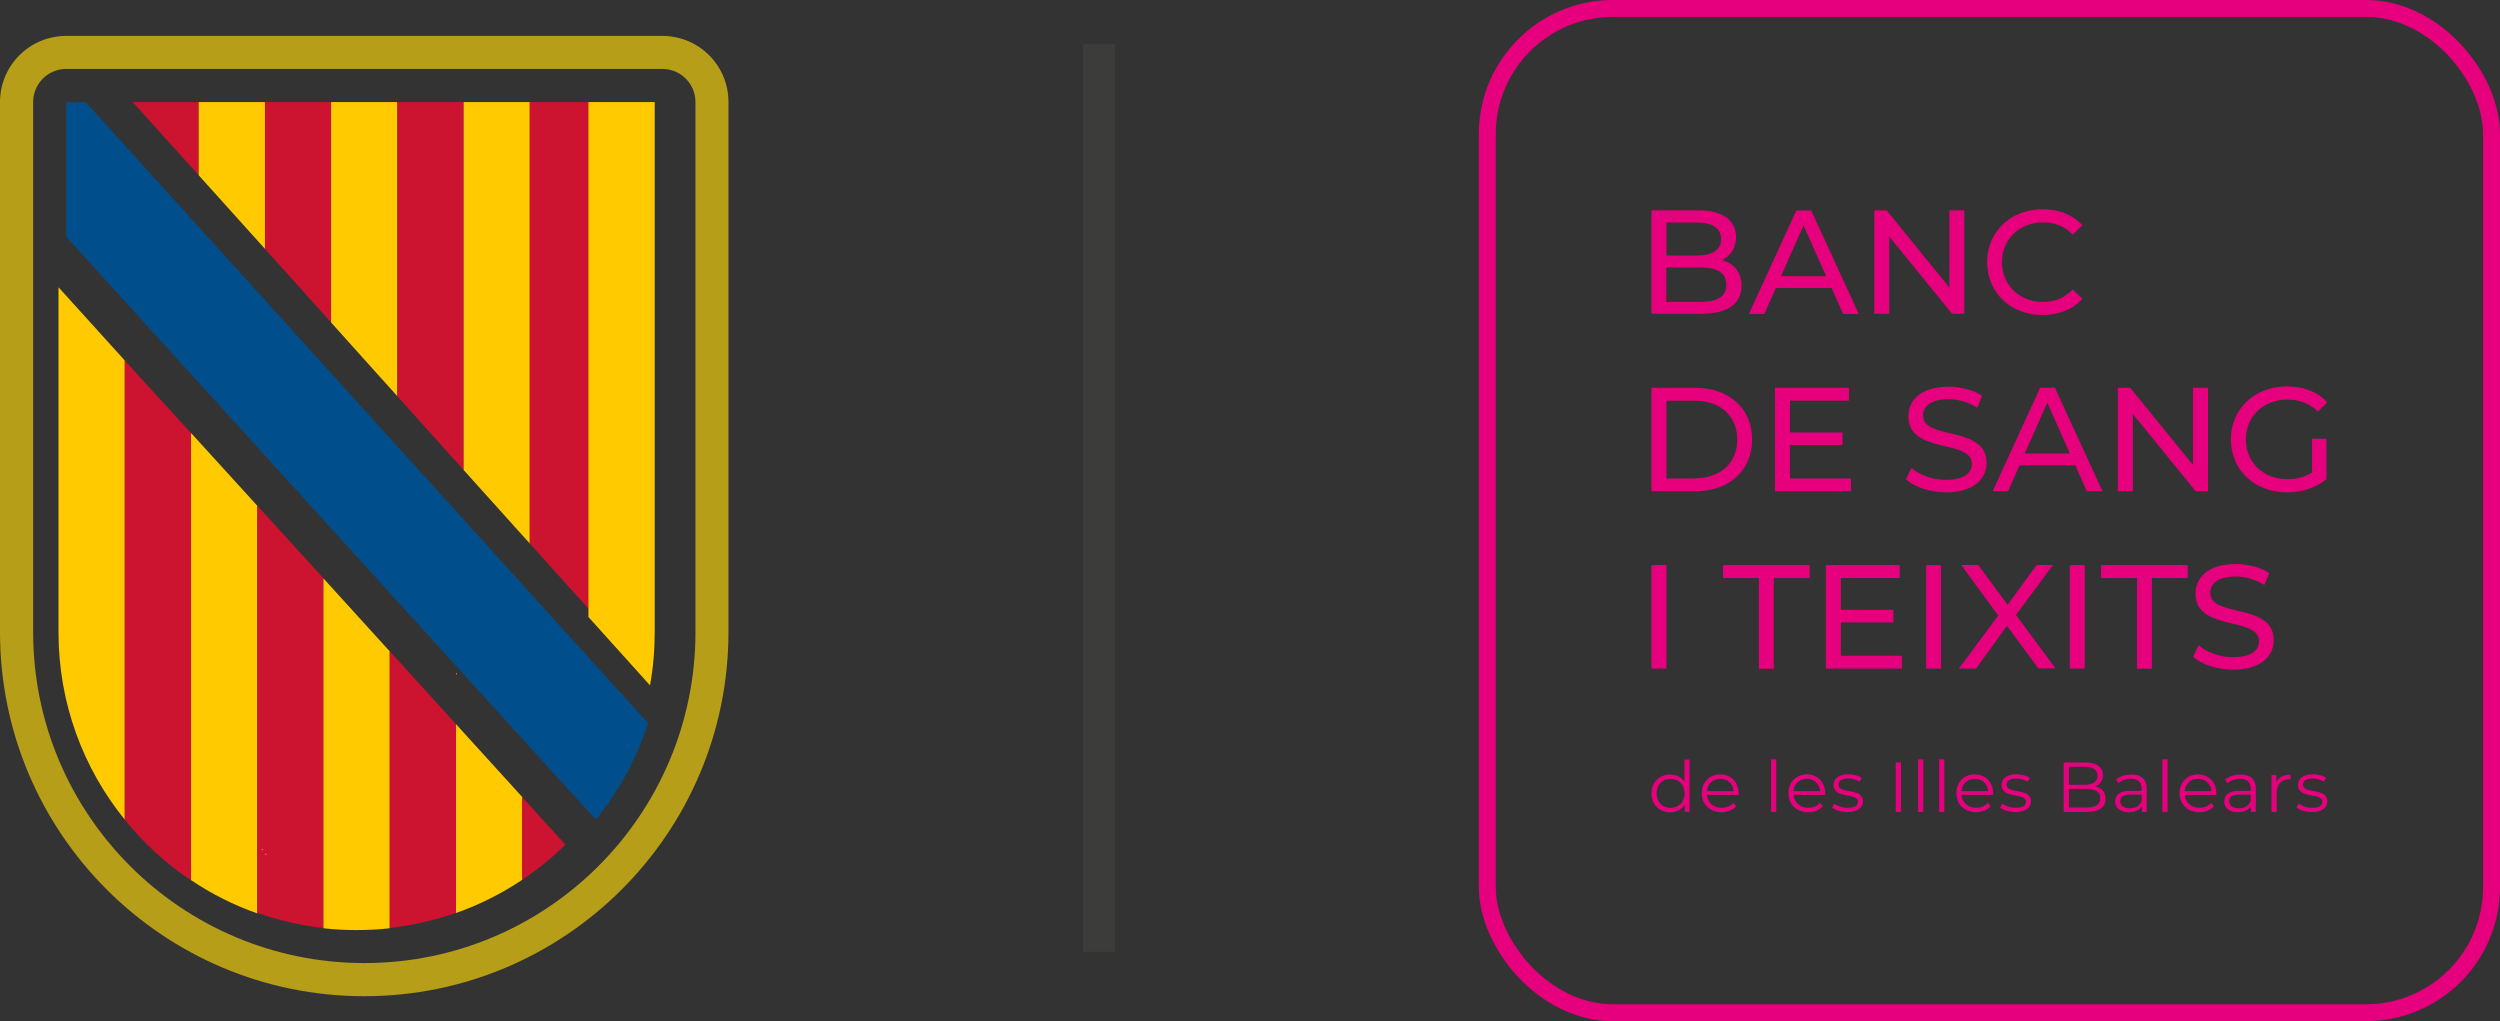<?xml version="1.0" encoding="UTF-8"?>
<svg id="Capa_2" data-name="Capa 2" xmlns="http://www.w3.org/2000/svg" viewBox="0 0 180.31 73.65">
  <rect x="0" y="0" width="180.31" height="73.65" fill="#333333" stroke="none"/>
  <defs>
    <style>
      .cls-1 {
        fill: #cc132f;
      }

      .cls-2 {
        fill: #3c3c3b;
      }

      .cls-3 {
        fill: #ffcb00;
      }

      .cls-4 {
        fill: #004f8c;
      }

      .cls-5 {
        fill: #b79e19;
      }

      .cls-6 {
        fill: #fff;
      }

      .cls-7 {
        fill: #e6007e;
      }

      .cls-8 {
        fill: none;
        stroke: #e6007e;
        stroke-miterlimit: 10;
        stroke-width: 1.22px;
      }
    </style>
  </defs>
  <g id="Capa_1-2" data-name="Capa 1">
    <g>
      <path class="cls-5" d="M50.16,45.58c0,13.19-10.7,23.88-23.88,23.88S2.39,58.78,2.39,45.58V7.36c0-1.32,1.07-2.39,2.39-2.39h42.99c1.32,0,2.39,1.07,2.39,2.39v38.22h0ZM47.77,2.59H4.78C2.14,2.59,0,4.72,0,7.37v38.21c0,14.51,11.77,26.27,26.27,26.27s26.27-11.77,26.27-26.27V7.36c0-2.64-2.13-4.77-4.77-4.77"/>
      <polygon class="cls-1" points="14.33 7.36 9.57 7.36 14.33 12.64 14.33 7.36"/>
      <polygon class="cls-3" points="14.33 12.14 14.33 7.36 19.11 7.36 19.11 17.95 14.33 12.64 14.33 12.14"/>
      <polygon class="cls-1" points="19.11 7.36 23.88 7.36 23.88 23.26 19.11 17.95 19.11 7.36"/>
      <polygon class="cls-3" points="23.88 7.36 28.66 7.36 28.66 28.58 23.88 23.26 23.88 7.36"/>
      <polygon class="cls-1" points="28.66 7.36 33.44 7.36 33.44 33.9 28.66 28.58 28.66 7.36"/>
      <polygon class="cls-3" points="33.44 32.44 33.44 7.36 38.21 7.36 38.21 36.02 38.21 39.2 33.44 33.9 33.44 32.44"/>
      <polygon class="cls-1" points="38.21 7.36 42.99 7.36 42.99 44.51 38.21 39.2 38.21 7.36"/>
      <path class="cls-3" d="M42.44,44.51V7.36h4.78v38.22c0,1.31-.11,2.6-.34,3.85l-4.44-4.93Z"/>
      <path class="cls-3" d="M4.22,45.61c0,5.12,1.79,9.82,4.78,13.51V26l-4.78-5.28v24.89Z"/>
      <path class="cls-1" d="M9,26v33.13c1.37,1.68,2.97,3.16,4.78,4.37V31.24l-4.78-5.24Z"/>
      <path class="cls-3" d="M13.78,31.24v32.24c1.47.99,3.08,1.8,4.78,2.4v-29.4l-4.78-5.25Z"/>
      <path class="cls-1" d="M18.56,65.84c1.53.54,3.12.91,4.78,1.09v-25.21l-4.78-5.25v29.36Z"/>
      <path class="cls-3" d="M23.33,63.49v3.46c.78.09,1.58.13,2.39.13s1.61-.04,2.39-.13v-19.97l-4.78-5.26v21.77Z"/>
      <path class="cls-1" d="M32.89,52.23l-4.78-5.26v19.96c1.66-.19,3.25-.56,4.78-1.09v-13.61Z"/>
      <polygon class="cls-6" points="32.89 48.65 32.95 48.61 32.89 48.54 32.89 48.65"/>
      <path class="cls-3" d="M32.89,65.85c1.7-.6,3.31-1.41,4.78-2.4v-5.96l-4.78-5.26v13.62Z"/>
      <path class="cls-1" d="M37.66,57.49v5.97c1.12-.75,2.16-1.6,3.12-2.54l-3.12-3.43Z"/>
      <path class="cls-4" d="M42.99,59.09c1.65-2.04,2.93-4.38,3.75-6.93l-2.52-2.78L6.18,7.37h-1.4v9.71l37.24,40.99.95,1.03h.02Z"/>
    </g>
    <rect class="cls-2" x="78.11" y="3.19" width="2.3" height="65.46"/>
    <polygon class="cls-6" points="19.16 61.67 19.22 61.62 19.16 61.55 19.16 61.67"/>
    <polygon class="cls-6" points="18.89 61.32 18.95 61.28 18.89 61.21 18.89 61.32"/>
    <rect class="cls-8" x="107.27" y=".61" width="72.43" height="72.43" rx="9.06" ry="9.06"/>
    <g>
      <g>
        <g>
          <path class="cls-7" d="M125.6,20.62c0,1.28-.98,2.01-2.89,2.01h-3.6v-7.46h3.39c1.74,0,2.71.72,2.71,1.93,0,.81-.42,1.38-1.01,1.66.85.23,1.41.86,1.41,1.86ZM120.19,16.04v2.39h2.21c1.1,0,1.73-.41,1.73-1.19s-.63-1.19-1.73-1.19h-2.21ZM124.51,20.54c0-.86-.65-1.25-1.85-1.25h-2.48v2.48h2.48c1.2,0,1.85-.37,1.85-1.24Z"/>
          <path class="cls-7" d="M132.09,20.77h-4.01l-.83,1.87h-1.11l3.42-7.46h1.07l3.43,7.46h-1.13l-.83-1.87ZM131.71,19.92l-1.63-3.66-1.63,3.66h3.26Z"/>
          <path class="cls-7" d="M141.67,15.17v7.46h-.88l-4.53-5.57v5.57h-1.08v-7.46h.89l4.53,5.57v-5.57h1.08Z"/>
          <path class="cls-7" d="M143.32,18.91c0-2.21,1.71-3.82,4-3.82,1.17,0,2.18.39,2.87,1.16l-.7.67c-.58-.61-1.3-.88-2.13-.88-1.71,0-2.97,1.22-2.97,2.87s1.26,2.87,2.97,2.87c.83,0,1.54-.29,2.13-.9l.7.67c-.69.77-1.71,1.17-2.88,1.17-2.29,0-3.99-1.61-3.99-3.82Z"/>
        </g>
        <g>
          <path class="cls-7" d="M119.11,27.97h3.18c2.43,0,4.08,1.51,4.08,3.73s-1.65,3.73-4.08,3.73h-3.18v-7.46ZM122.23,34.5c1.87,0,3.07-1.13,3.07-2.8s-1.2-2.8-3.07-2.8h-2.04v5.61h2.04Z"/>
          <path class="cls-7" d="M133.5,34.5v.93h-5.48v-7.46h5.33v.93h-4.25v2.29h3.79v.91h-3.79v2.41h4.4Z"/>
          <path class="cls-7" d="M137.46,34.58l.4-.83c.56.5,1.52.86,2.49.86,1.31,0,1.87-.5,1.87-1.15,0-1.82-4.58-.67-4.58-3.44,0-1.15.91-2.13,2.89-2.13.88,0,1.8.23,2.43.66l-.36.85c-.66-.42-1.4-.61-2.07-.61-1.28,0-1.83.53-1.83,1.18,0,1.82,4.58.68,4.58,3.42,0,1.14-.93,2.12-2.92,2.12-1.15,0-2.29-.38-2.89-.94Z"/>
          <path class="cls-7" d="M149.67,33.56h-4.01l-.83,1.87h-1.11l3.42-7.46h1.07l3.43,7.46h-1.13l-.83-1.87ZM149.29,32.71l-1.63-3.66-1.63,3.66h3.26Z"/>
          <path class="cls-7" d="M159.25,27.97v7.46h-.89l-4.53-5.57v5.57h-1.08v-7.46h.89l4.53,5.57v-5.57h1.08Z"/>
          <path class="cls-7" d="M166.75,31.65h1.04v2.91c-.76.63-1.8.95-2.86.95-2.32,0-4.03-1.61-4.03-3.82s1.71-3.82,4.05-3.82c1.2,0,2.21.39,2.9,1.15l-.67.66c-.63-.6-1.34-.86-2.19-.86-1.75,0-3.01,1.2-3.01,2.87s1.26,2.87,3,2.87c.64,0,1.23-.14,1.77-.48v-2.43Z"/>
        </g>
        <g>
          <path class="cls-7" d="M119.11,40.76h1.08v7.46h-1.08v-7.46Z"/>
          <path class="cls-7" d="M126.86,41.69h-2.59v-.93h6.25v.93h-2.59v6.54h-1.07v-6.54Z"/>
          <path class="cls-7" d="M137.17,47.29v.93h-5.48v-7.46h5.33v.93h-4.25v2.29h3.79v.91h-3.79v2.41h4.4Z"/>
          <path class="cls-7" d="M138.92,40.76h1.08v7.46h-1.08v-7.46Z"/>
          <path class="cls-7" d="M147.02,48.22l-2.27-3.08-2.23,3.08h-1.24l2.84-3.83-2.67-3.64h1.23l2.12,2.87,2.09-2.87h1.18l-2.67,3.6,2.86,3.86h-1.24Z"/>
          <path class="cls-7" d="M149.28,40.76h1.08v7.46h-1.08v-7.46Z"/>
          <path class="cls-7" d="M154.13,41.69h-2.59v-.93h6.25v.93h-2.59v6.54h-1.07v-6.54Z"/>
          <path class="cls-7" d="M158.17,47.37l.4-.83c.56.5,1.52.86,2.49.86,1.31,0,1.87-.5,1.87-1.15,0-1.82-4.58-.67-4.58-3.44,0-1.15.91-2.13,2.89-2.13.88,0,1.8.23,2.43.66l-.36.85c-.66-.42-1.4-.61-2.07-.61-1.28,0-1.83.53-1.83,1.18,0,1.82,4.58.68,4.58,3.42,0,1.14-.93,2.12-2.92,2.12-1.15,0-2.29-.38-2.89-.94Z"/>
        </g>
      </g>
      <g>
        <path class="cls-7" d="M121.86,54.77v3.79h-.35v-.53c-.22.36-.6.56-1.05.56-.77,0-1.35-.56-1.35-1.37s.58-1.36,1.35-1.36c.43,0,.81.18,1.03.53v-1.61h.37ZM121.5,57.22c0-.63-.43-1.05-1.01-1.05s-1.01.42-1.01,1.05.43,1.05,1.01,1.05,1.01-.42,1.01-1.05Z"/>
        <path class="cls-7" d="M125.38,57.33h-2.27c.04.56.48.93,1.07.93.33,0,.63-.12.83-.35l.21.23c-.24.29-.62.44-1.05.44-.85,0-1.43-.57-1.43-1.37s.56-1.36,1.33-1.36,1.32.56,1.32,1.36c0,.03,0,.07,0,.11ZM123.11,57.06h1.93c-.05-.53-.43-.89-.97-.89s-.91.37-.96.89Z"/>
        <path class="cls-7" d="M127.74,54.77h.37v3.79h-.37v-3.79Z"/>
        <path class="cls-7" d="M131.63,57.33h-2.27c.04.56.48.93,1.07.93.33,0,.63-.12.83-.35l.21.23c-.24.29-.62.44-1.05.44-.85,0-1.43-.57-1.43-1.37s.56-1.36,1.33-1.36,1.32.56,1.32,1.36c0,.03,0,.07,0,.11ZM129.35,57.06h1.93c-.05-.53-.43-.89-.97-.89s-.91.37-.96.89Z"/>
        <path class="cls-7" d="M132.13,58.25l.17-.29c.22.17.58.3.97.3.52,0,.73-.17.73-.44,0-.7-1.76-.15-1.76-1.21,0-.44.38-.77,1.07-.77.35,0,.73.1.96.25l-.16.29c-.24-.16-.52-.23-.8-.23-.49,0-.71.19-.71.44,0,.72,1.76.18,1.76,1.21,0,.46-.41.77-1.12.77-.45,0-.88-.14-1.11-.33Z"/>
        <path class="cls-7" d="M136.73,54.99h.38v3.57h-.38v-3.57Z"/>
        <path class="cls-7" d="M138.34,54.77h.37v3.79h-.37v-3.79Z"/>
        <path class="cls-7" d="M139.86,54.77h.37v3.79h-.37v-3.79Z"/>
        <path class="cls-7" d="M143.74,57.33h-2.27c.04.56.48.93,1.07.93.33,0,.63-.12.83-.35l.21.23c-.24.29-.62.44-1.05.44-.85,0-1.43-.57-1.43-1.37s.56-1.36,1.33-1.36,1.32.56,1.32,1.36c0,.03,0,.07,0,.11ZM141.47,57.06h1.93c-.05-.53-.43-.89-.97-.89s-.91.37-.96.89Z"/>
        <path class="cls-7" d="M144.25,58.25l.17-.29c.22.17.58.3.97.3.52,0,.73-.17.73-.44,0-.7-1.76-.15-1.76-1.21,0-.44.38-.77,1.07-.77.35,0,.73.1.96.25l-.16.29c-.24-.16-.52-.23-.8-.23-.49,0-.71.19-.71.44,0,.72,1.76.18,1.76,1.21,0,.46-.41.77-1.12.77-.45,0-.88-.14-1.11-.33Z"/>
        <path class="cls-7" d="M151.86,57.61c0,.61-.45.95-1.36.95h-1.66v-3.57h1.56c.81,0,1.27.34,1.27.92,0,.41-.22.68-.55.81.47.1.74.4.74.89ZM149.22,55.3v1.3h1.15c.58,0,.91-.22.91-.65s-.34-.65-.91-.65h-1.15ZM151.48,57.57c0-.46-.35-.67-.98-.67h-1.28v1.34h1.28c.64,0,.98-.2.98-.67Z"/>
        <path class="cls-7" d="M154.83,56.9v1.66h-.35v-.42c-.17.28-.49.44-.94.44-.61,0-.99-.32-.99-.78,0-.41.27-.76,1.05-.76h.86v-.16c0-.46-.26-.71-.77-.71-.35,0-.68.12-.9.32l-.17-.27c.27-.23.68-.36,1.11-.36.7,0,1.1.35,1.1,1.04ZM154.47,57.75v-.44h-.85c-.53,0-.7.2-.7.48,0,.31.25.51.69.51s.72-.19.86-.55Z"/>
        <path class="cls-7" d="M155.96,54.77h.37v3.79h-.37v-3.79Z"/>
        <path class="cls-7" d="M159.84,57.33h-2.27c.04.56.48.93,1.07.93.33,0,.63-.12.83-.35l.21.23c-.24.29-.62.44-1.05.44-.85,0-1.43-.57-1.43-1.37s.56-1.36,1.33-1.36,1.32.56,1.32,1.36c0,.03,0,.07,0,.11ZM157.57,57.06h1.93c-.05-.53-.43-.89-.97-.89s-.91.37-.96.89Z"/>
        <path class="cls-7" d="M162.7,56.9v1.66h-.35v-.42c-.17.28-.49.44-.94.44-.61,0-.99-.32-.99-.78,0-.41.27-.76,1.05-.76h.86v-.16c0-.46-.26-.71-.77-.71-.35,0-.68.12-.9.32l-.17-.27c.27-.23.68-.36,1.11-.36.7,0,1.1.35,1.1,1.04ZM162.33,57.75v-.44h-.85c-.53,0-.7.2-.7.48,0,.31.25.51.69.51s.72-.19.86-.55Z"/>
        <path class="cls-7" d="M165.2,55.86v.35s-.06,0-.09,0c-.57,0-.91.36-.91.99v1.37h-.37v-2.68h.35v.53c.17-.36.52-.55,1.02-.55Z"/>
        <path class="cls-7" d="M165.63,58.25l.17-.29c.22.17.58.3.97.3.52,0,.73-.17.73-.44,0-.7-1.76-.15-1.76-1.21,0-.44.38-.77,1.07-.77.35,0,.73.1.96.25l-.16.29c-.24-.16-.52-.23-.8-.23-.49,0-.71.19-.71.44,0,.72,1.76.18,1.76,1.21,0,.46-.41.77-1.12.77-.45,0-.88-.14-1.11-.33Z"/>
      </g>
    </g>
  </g>
</svg>